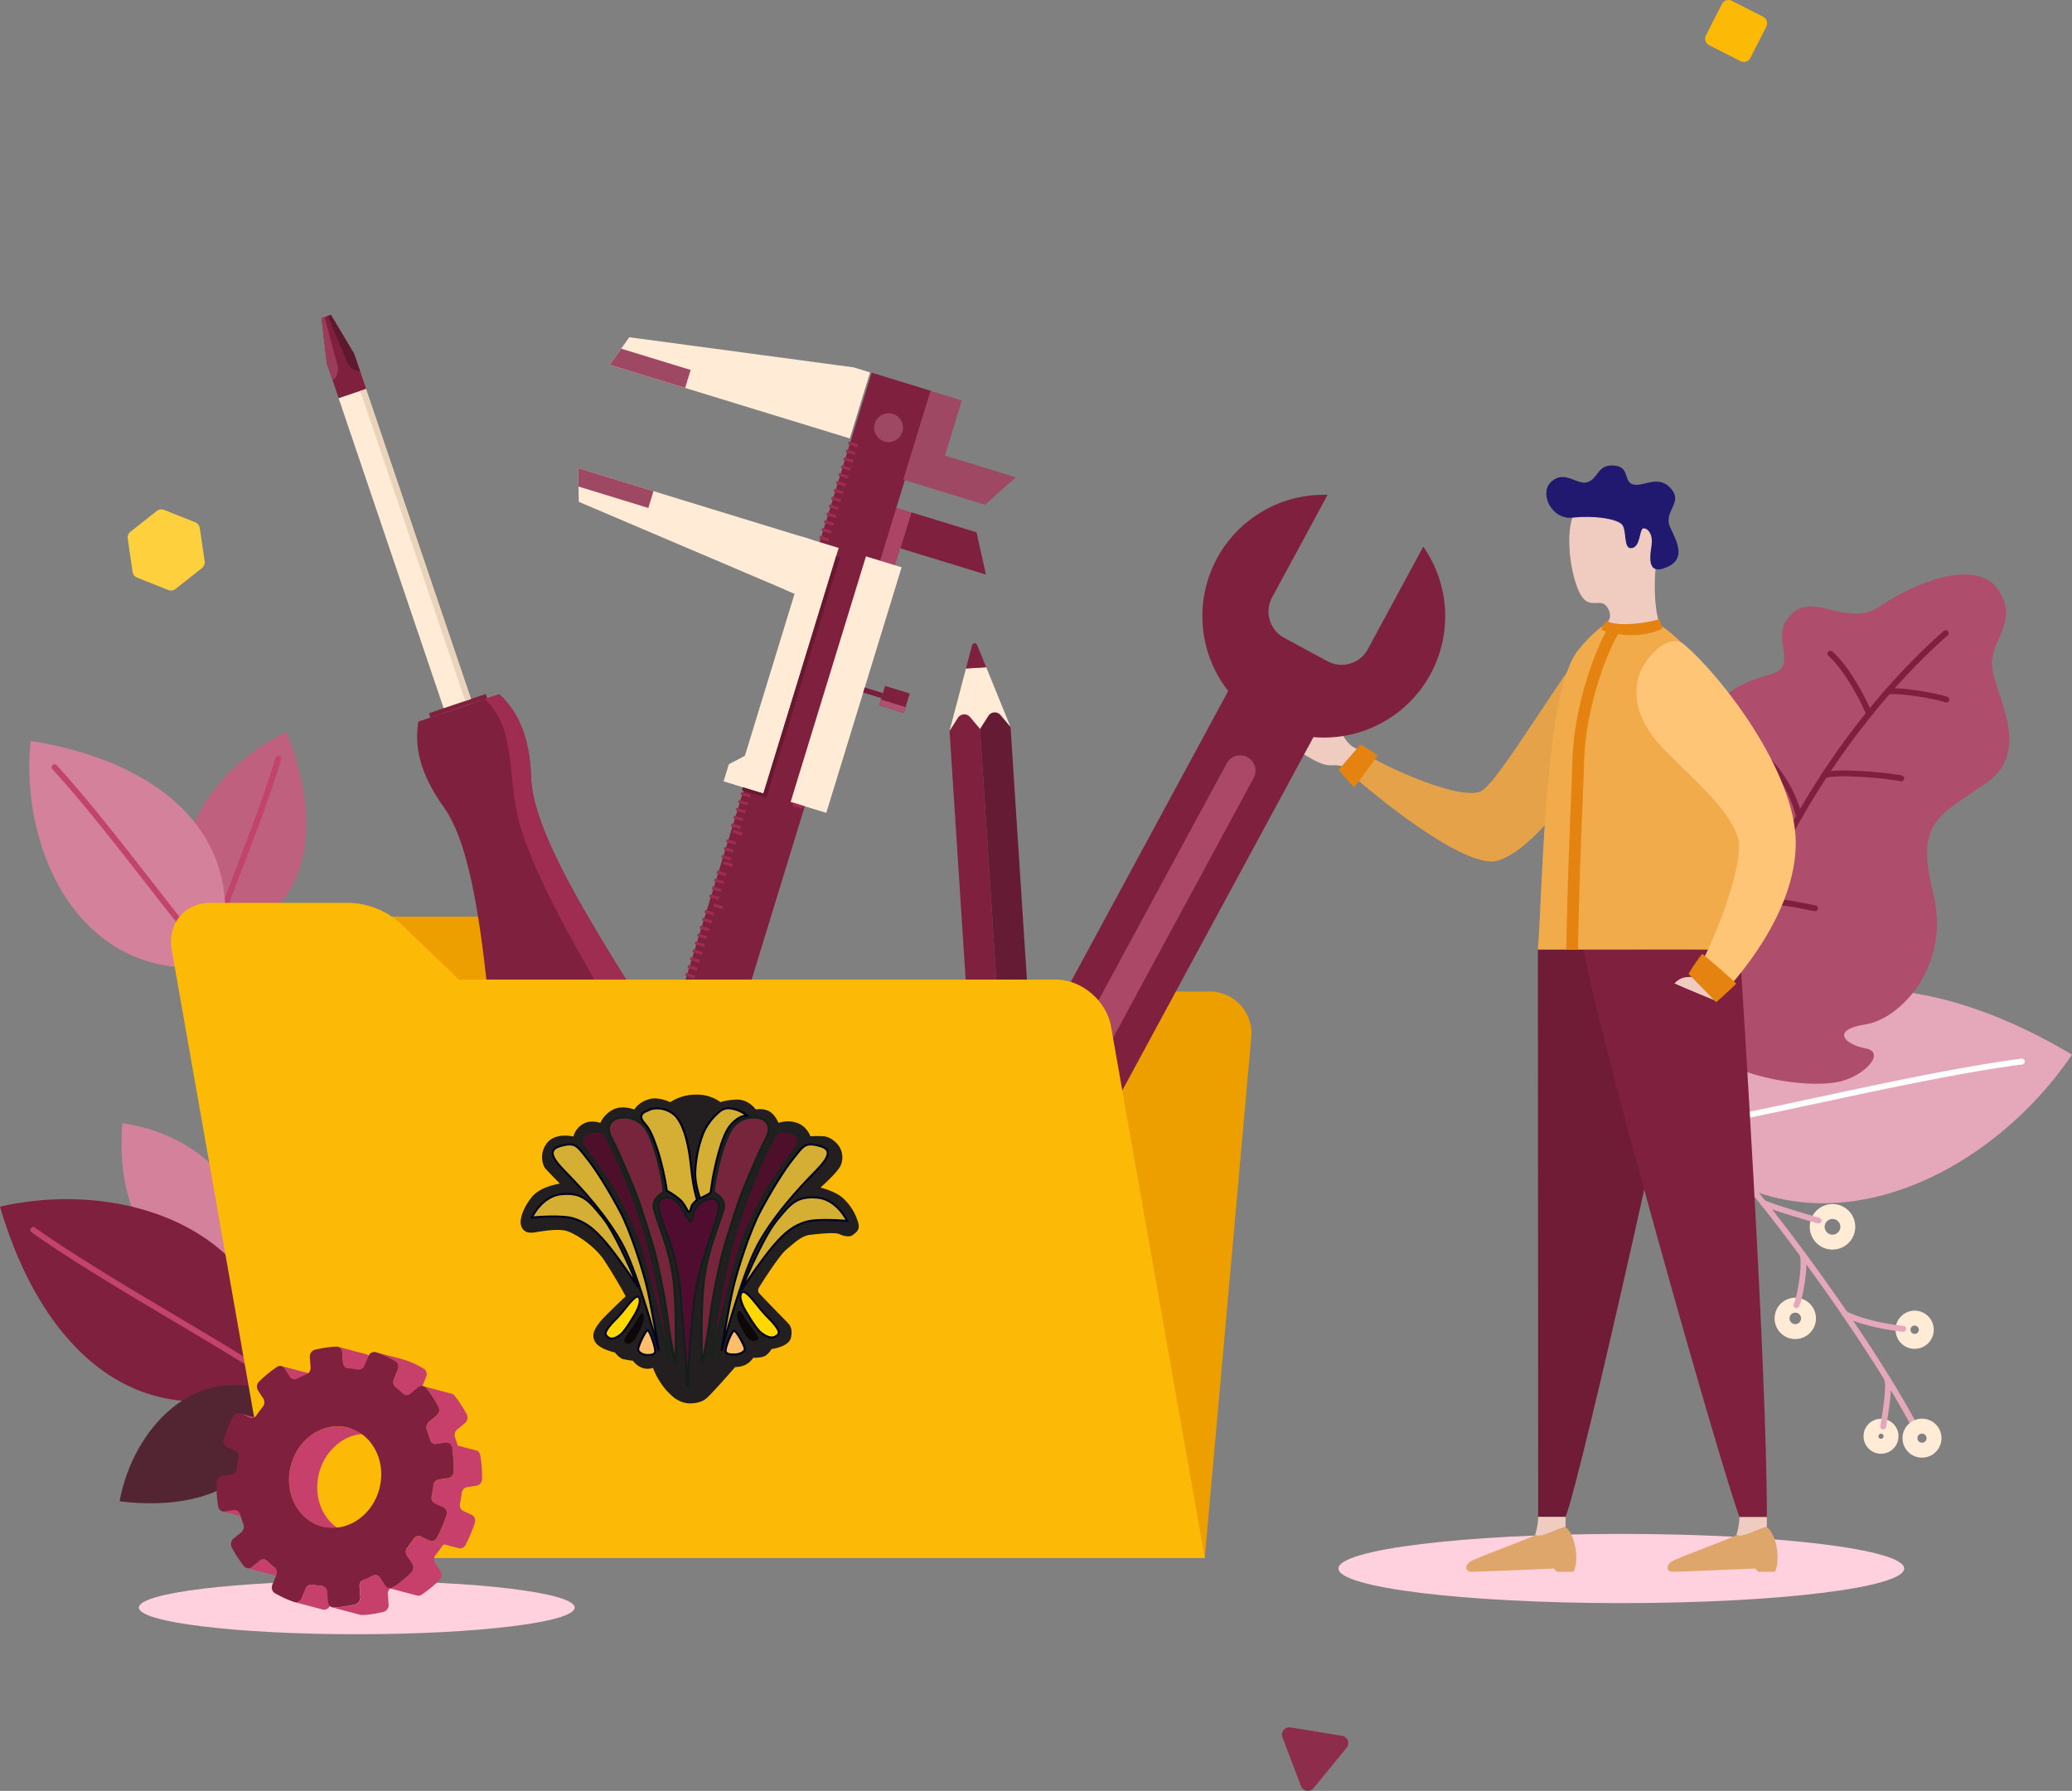 <svg xmlns="http://www.w3.org/2000/svg" width="694.514" height="600.293" viewBox="0 0 694.514 600.293"><rect x="0" y="0" width="694.514" height="600.293" fill="#808080" stroke="none"/><g id="Resources_Header_Image" data-name="Resources Header Image" transform="translate(-12366.486 -253.853)"><g id="man-using-technical-service" transform="translate(12297.057 146.594)"><g id="Secondary_shapes" data-name="Secondary shapes" transform="translate(69.43 107.259)"><path id="Path_9075" data-name="Path 9075" d="M244.112,836.011c30.9-7.743,39-36.432,24.927-71.211C242.544,777.361,222.162,808.972,244.112,836.011Z" transform="translate(-173.095 -519.428)" fill="#be607e"></path><path id="Path_9076" data-name="Path 9076" d="M258.09,850.312a.979.979,0,0,1-.944-1.254c1.69-5.889,5.344-15.457,9.21-25.592,4.672-12.24,9.967-26.122,13.061-36.761a.985.985,0,0,1,1.888.552c-3.127,10.725-8.437,24.629-13.12,36.91-3.855,10.075-7.493,19.625-9.161,25.431a.981.981,0,0,1-.933.713Z" transform="translate(-187.073 -532.748)" fill="#c2446c"></path><path id="Path_9079" data-name="Path 9079" d="M1565.86,1043.076c22.7-53.855,76.988-60.49,136.1-25.222C1671.753,1062.365,1608.725,1090.453,1565.86,1043.076Z" transform="translate(-1007.444 -664.335)" fill="#e5a8bb"></path><path id="Path_9080" data-name="Path 9080" d="M1564.234,1083.041a.985.985,0,0,1-.123-1.959c11.031-1.4,29.346-5.325,48.735-9.482,23.558-5.053,50.258-10.777,70.551-13.434a.982.982,0,0,1,.254,1.948c-20.211,2.649-46.87,8.366-70.39,13.408-19.435,4.168-37.791,8.105-48.885,9.512Z" transform="translate(-1005.822 -703.315)" fill="#fff"></path><path id="Path_9081" data-name="Path 9081" d="M158.516,848.166c12.12-39.488-14.292-67.711-62.319-75.406C92.368,810.588,113.788,854.4,158.516,848.166Z" transform="translate(-85.935 -524.418)" fill="#d4819b"></path><path id="Path_9082" data-name="Path 9082" d="M171.067,862.324a.985.985,0,0,1-.724-.313c-5.392-5.829-13.561-16.277-22.207-27.357-10.449-13.4-22.312-28.581-32.055-39.182a.985.985,0,1,1,1.448-1.332c9.8,10.654,21.677,25.872,32.156,39.294,8.624,11.046,16.766,21.479,22.1,27.241a.981.981,0,0,1-.72,1.649Z" transform="translate(-98.487 -537.595)" fill="#c2446c"></path><path id="Path_9083" data-name="Path 9083" d="M217.021,1166.764c-26.707,1.724-40.515-19.147-38.171-50.564C203.255,1119.461,227.648,1139.519,217.021,1166.764Z" transform="translate(-137.857 -739.698)" fill="#d4819b"></path><path id="Path_9084" data-name="Path 9084" d="M162.527,1245.815c-42.388,19.158-77.671-6.344-93.1-58.9C111.139,1177.253,163.128,1194.952,162.527,1245.815Z" transform="translate(-69.43 -782.44)" fill="#7f203e"></path><path id="Path_9085" data-name="Path 9085" d="M179.589,1262.472a.962.962,0,0,1-.571-.183c-7.187-5.146-20-12.758-33.563-20.819-16.49-9.8-35.178-20.9-48.47-30.331a.985.985,0,0,1,1.119-1.6c13.225,9.385,31.88,20.468,48.336,30.226,13.6,8.083,26.45,15.718,33.7,20.9a.981.981,0,0,1-.575,1.78Z" transform="translate(-86.496 -798.13)" fill="#c2446c"></path><path id="Path_9086" data-name="Path 9086" d="M1565.109,784.946c-11.691-6.717-34.954-32.839-20.263-58.438,6.646-11.59,9.072-14.24,14.33-15.371,3.426-.746,6.68.373,8.359-2.239,3.075-4.814-14.927-16.311-5.459-34.854s24.2-14.893,26.7-19.931-3.825-11.195,3.5-17.912,18.614,5.086,29.223-2.239c11.035-7.639,32.133-16.259,39.388-5.78s-1.56,15.953-1.926,24.674,14.468,29.04-1.836,40.324c-16.2,11.217-23.849,13-17.822,36.943s-10.71,42.127-22.644,43.985-6.971,6.792,0,8.06-.351,9.329-8.99,11.2S1579.786,793.369,1565.109,784.946Z" transform="translate(-991.315 -430.748)" fill="#ae4d6c"></path><path id="Path_9087" data-name="Path 9087" d="M1601.465,823.914h-.146a.981.981,0,0,1-.828-1.119c4.478-30,14.792-59.333,30.689-87.209,13.766-24.136,30.876-45.556,49.474-61.945a.99.99,0,1,1,1.3,1.493c-31.991,28.193-69.681,81.869-79.518,147.968a.985.985,0,0,1-.974.814Z" transform="translate(-1029.145 -462.133)" fill="#7f203e"></path><path id="Path_9088" data-name="Path 9088" d="M1651.577,713.965a.989.989,0,0,1-.929-.664c-.989-2.885-6.855-14.673-12.632-19.744a.988.988,0,0,1,1.295-1.493c6.146,5.392,12.135,17.483,13.2,20.584a.985.985,0,0,1-.612,1.25.95.95,0,0,1-.321.067Zm25.924-4.8a.992.992,0,0,1-.325-.056c-3.164-1.12-14.49-3.142-19.151-2.705a.985.985,0,1,1-.187-1.959c4.982-.463,16.61,1.623,19.987,2.81a.981.981,0,0,1-.325,1.911Zm-49.366,39.2a.981.981,0,0,1-.952-.746c-1.414-5.556-4.456-13.945-14.479-22.588a.984.984,0,1,1,1.284-1.493c11.65,10.046,14.248,20.24,15.1,23.591a.985.985,0,0,1-.709,1.2,1.12,1.12,0,0,1-.243.037Zm34.256-12.818a.956.956,0,0,1-.175,0c-6.486-1.179-21.271-2.407-25.278-1.052a.985.985,0,0,1-.631-1.866c4.456-1.493,19.748-.205,26.26.978a.985.985,0,0,1-.175,1.952Zm-28.92,43.563a.958.958,0,0,1-.176,0c-.9-.164-1.866-.373-2.881-.567-5.042-1.019-11.314-2.288-16.419-1a.985.985,0,1,1-.481-1.907c5.553-1.4,12.068-.082,17.3.978,1.008.2,1.959.4,2.844.556a.985.985,0,0,1-.175,1.952Zm-26.193,15.613a.981.981,0,0,1-.974-.87c-.705-5.971-6.094-16.341-12.012-23.073a.989.989,0,1,1,1.493-1.3c6.142,6.986,11.744,17.815,12.486,24.14a.982.982,0,0,1-.862,1.093Z" transform="translate(-1025.114 -473.683)" fill="#7f203e"></path><path id="Path_9089" data-name="Path 9089" d="M229.149,1354.634c.466,26.749-21.028,39.578-52.3,35.757C181.25,1366.165,202.431,1342.738,229.149,1354.634Z" transform="translate(-136.765 -887.155)" fill="#532533"></path><path id="Path_9090" data-name="Path 9090" d="M1677.826,1233.91a.985.985,0,0,1-.873-.526c-15.893-30.193-52.579-79.57-65.677-92.243a.983.983,0,1,1,1.366-1.414c13.2,12.755,50.1,62.4,66.073,92.739a.982.982,0,0,1-.414,1.329.959.959,0,0,1-.474.116Z" transform="translate(-1035.724 -754.272)" fill="#e5a8bb"></path><path id="Path_9091" data-name="Path 9091" d="M1717.378,1267.465a4.03,4.03,0,1,1-4.351,3.679,4.03,4.03,0,0,1,4.351-3.679Zm-2.467-36.208a3.9,3.9,0,1,1-4.217,3.568A3.9,3.9,0,0,1,1714.911,1231.257Zm-39.973-4.336a4.429,4.429,0,1,1-3.231,1.033A4.433,4.433,0,0,1,1674.938,1226.921Zm12.538-31.391a5.127,5.127,0,1,1-5.538,4.683A5.127,5.127,0,0,1,1687.476,1195.53Zm16.1,71.961a3.359,3.359,0,1,1-3.612,3.056A3.359,3.359,0,0,1,1703.578,1267.491Z" transform="translate(-1072.809 -789.414)" fill="none" stroke="#ffebd6" stroke-linecap="round" stroke-linejoin="round" stroke-width="5"></path><path id="Path_9092" data-name="Path 9092" d="M1691.514,1261.835h-.142a.982.982,0,0,1-.832-1.12c.071-.478.175-1.119.3-1.866.582-3.6,1.8-11.083,1.067-13.729a.985.985,0,1,1,1.9-.526c.78,2.825-.119,9-1.022,14.553-.123.746-.224,1.377-.291,1.843a.981.981,0,0,1-.974.843Zm6.65-32.745h-.082c-3.06-.254-13.285-1.746-19.9-5.127a.985.985,0,0,1,.9-1.754c6.441,3.295,16.759,4.72,19.17,4.922a.982.982,0,1,1-.082,1.963Zm-35.757-7.9a.985.985,0,0,1-.87-1.437c1.1-2.109,2.952-12.792,2.03-16.222a.985.985,0,1,1,1.9-.508c1.056,3.941-.933,15.225-2.19,17.636A.985.985,0,0,1,1662.407,1221.19Zm7.441-28.383a1.071,1.071,0,0,1-.261-.033c-2.265-.616-16.27-4.694-18.886-6.1a.985.985,0,1,1,.937-1.732c2.272,1.228,15.591,5.157,18.468,5.937a.985.985,0,0,1-.257,1.933Z" transform="translate(-1060.279 -782.697)" fill="#e5a8bb"></path><ellipse id="Ellipse_112" data-name="Ellipse 112" cx="94.81" cy="11.598" rx="94.81" ry="11.598" transform="translate(448.642 514.163)" fill="#ffd1df"></ellipse><ellipse id="Ellipse_113" data-name="Ellipse 113" cx="73.04" cy="8.934" rx="73.04" ry="8.934" transform="translate(46.552 529.918)" fill="#ffd1df"></ellipse><path id="Path_9093" data-name="Path 9093" d="M435.588,955.722l-17.416-18.065A20.3,20.3,0,0,0,402.5,930.63H356.1a17.412,17.412,0,0,0-17.143,15.438L320,1145.618H630.313L645.9,971.159a14.044,14.044,0,0,0-14.382-15.438Z" transform="translate(-226.496 -623.376)" fill="#ed9f00"></path><path id="Path_9094" data-name="Path 9094" d="M1450.84,960.15c0,25.256.09,138.478.09,190.191h9.176c5.153-12.822,39.515-165.8,43-190.191Z" transform="translate(-935.345 -641.881)" fill="#701c36"></path><path id="Path_9095" data-name="Path 9095" d="M1458.489,1473.178v-3.359h-9.176a22.715,22.715,0,0,1-1.052,6.1c2.385.918,5.874-1.448,10.229-2.746Z" transform="translate(-933.728 -961.359)" fill="#f0ccc0"></path><path id="Path_9096" data-name="Path 9096" d="M1419.751,1478.82c-4.355,1.3-7.836,3.665-10.229,2.747-1.265.918-19.875,7.613-21.771,8.907s-1.653,3.385.4,3.385c2.985,0,27.711-1.09,27.711-1.09.5.545.907,1.09.907,1.09h5.65C1424.1,1490.94,1423.647,1482.178,1419.751,1478.82Z" transform="translate(-894.991 -967.001)" fill="#dfa66b"></path><path id="Path_9097" data-name="Path 9097" d="M1639.315,1473.178v-3.359h-9.176a22.6,22.6,0,0,1-1.049,6.105C1631.475,1476.843,1634.964,1474.477,1639.315,1473.178Z" transform="translate(-1047.079 -961.359)" fill="#f0ccc0"></path><path id="Path_9098" data-name="Path 9098" d="M1600.577,1478.82c-4.351,1.3-7.836,3.665-10.225,2.747-1.265.918-19.875,7.613-21.771,8.907s-1.653,3.385.4,3.385c2.985,0,27.711-1.09,27.711-1.09.5.545.9,1.09.9,1.09h5.65C1604.928,1490.94,1604.473,1482.178,1600.577,1478.82Z" transform="translate(-1008.341 -967.001)" fill="#dfa66b"></path><path id="Path_9099" data-name="Path 9099" d="M1544.419,960.15c.522,9.583,9.057,138.478,9.057,190.191H1544.3c-5.157-12.822-48.668-165.8-52.154-190.191Z" transform="translate(-961.24 -641.881)" fill="#7f203e"></path><path id="Path_9100" data-name="Path 9100" d="M1362.023,672.61c-10.4,9.587-33.48,50.3-40.015,54.109-6.433,3.732-32.626-7.866-41.6-13.953a37.65,37.65,0,0,1-5.038,5.792c4.717,4.724,40.694,35.354,52.21,31.51s22.222-20.427,30.973-30.275S1362.023,672.61,1362.023,672.61Z" transform="translate(-825.355 -461.641)" fill="#e5a248"></path><path id="Path_9101" data-name="Path 9101" d="M1241.023,752.946c-5.112-1.952-5.09-7.288-9.478-10.307s-4.985-3.515-5.366-2.347,4.907,5.28,3.844,5.4c-1.821.2-10.952-9.781-12.688-8.9-1.194.6,4.851,6.583,7.956,9-3.388.172-10.359-10.486-11.486-8.863-.746,1.09,5.971,9.837,9.848,11.1-3.157.231-9.549-8.747-10.979-7.721-1.149.828,5.344,8.635,8.84,9.908-2.9-.351-6.441-4.426-7.09-3.441-.813,1.216,6.1,6.855,12.5,10.109,5.06,2.571,5.6.746,9.061,1.866A19.06,19.06,0,0,0,1241.023,752.946Z" transform="translate(-785.97 -501.835)" fill="#f0ccc0"></path><path id="Path_9102" data-name="Path 9102" d="M1271.69,784.495s6.945-7.922,7.322-8.5c1.981.881,5.627,3.635,5.814,3.6-1.071,1.653-7.557,10.6-7.885,10.661C1276.075,789.633,1271.69,784.495,1271.69,784.495Z" transform="translate(-823.048 -526.443)" fill="#e48310"></path><path id="Path_9103" data-name="Path 9103" d="M1518.525,772.018H1450.84c1.761-24.468,2.3-86.7,13.516-100.382,13.281-16.2,22.8-14.333,35.824-1.317C1517.73,687.866,1521.215,751.617,1518.525,772.018Z" transform="translate(-935.345 -453.749)" fill="#f2ab4b"></path><path id="Path_9104" data-name="Path 9104" d="M1480.173,778.7l-3.933-.082c.522-24.715,1.12-38.436,1.53-48.437.235-5.545.422-9.926.541-14.636.485-19.207,8.288-39.048,12.161-44.933l3.284,2.161c-3.191,4.851-11.038,24.073-11.512,42.869-.119,4.747-.306,9.143-.545,14.706C1481.278,740.34,1480.7,754.024,1480.173,778.7Z" transform="translate(-951.267 -460.387)" fill="#e48310"></path><path id="Path_9105" data-name="Path 9105" d="M1507.868,574.66c-.4,3.273-.552,15.707,2.217,19.267-2,1.515-12.538,3.65-20.423.493,1.694-2.09,4.37-3.5,2.209-7.2-2.351-4.038-6.344,1.388-9.49-5.224-3.683-7.713-4.8-22.927-1.146-27.166,4.082-4.747,12.232-10.546,23.248-4.079C1513.469,556.017,1508.685,568.018,1507.868,574.66Z" transform="translate(-952.993 -383.45)" fill="#f0ccc0"></path><path id="Path_9106" data-name="Path 9106" d="M1486.653,553.077c-2.5.037-1.224-6.519-3.06-8.079-2.172-1.866-9.43-2.914-16.468-2.138s-11.426-8.4-6.93-12.217,8.583,1.44,11.941.321c3.907-1.306,3.217-6.075,9.027-5.575,5.362.459,2.929,5.452,6.344,6.344,3.511.914,8.676-3.732,12.971,1.761,3.183,4.1-1.6,6.474-1.093,11.02.317,2.84,7.389,11.221-.235,14.774s-5.866-4.243-5.463-7.463-1.056-5.34-2.668-5.4-.795,6.609-4.366,6.657Z" transform="translate(-940.066 -369.334)" fill="#20196f"></path><path id="Path_9107" data-name="Path 9107" d="M1527.025,663.25c-1.866.937-13.535,2.985-17.539.642a11.533,11.533,0,0,0-1.866,2.851c2.8,1.676,13.281,3.452,20.61-.317C1527.752,665.157,1527.025,663.25,1527.025,663.25Z" transform="translate(-970.937 -455.773)" fill="#e48310"></path><path id="Path_9108" data-name="Path 9108" d="M1555.3,684.3c12.292,10.318,37.421,42.679,37.421,66.483s-20.151,46.351-26.741,52.96l-8.027-8.027c4.892-4.892,17.875-37.223,15.468-46.314s-13.863-18.946-24.028-29.107-11.143-18.722-9.359-25.14S1550.17,680,1555.3,684.3Z" transform="translate(-990.802 -468.25)" fill="#ffc577"></path><path id="Path_9109" data-name="Path 9109" d="M1579.375,984.8c-2.317,0-3.832.086-5.885,2.138,2.052,1.071,13.912,5.889,13.912,5.889Z" transform="translate(-1012.227 -657.332)" fill="#f0ccc0"></path><path id="Path_9110" data-name="Path 9110" d="M1595.366,980.325s-8.616-9-9.266-9.508a54.908,54.908,0,0,1,4.616-6.717c1.84,1.433,11.311,9.6,11.352,10C1601.254,975.064,1595.366,980.325,1595.366,980.325Z" transform="translate(-1020.131 -644.356)" fill="#e48310"></path><path id="Path_9111" data-name="Path 9111" d="M361.388,390.08l-1.571.534-1.567.53L360,406.216l4,11.8,4.582-1.549,4.579-1.552-4-11.807-7.769-13.031Z" transform="translate(-250.472 -284.541)" fill="#7f203e"></path><path id="Path_9112" data-name="Path 9112" d="M0,0H2.023V10.9H0Z" transform="translate(117.263 120.715) rotate(-18.71)" fill="#7f203e"></path><path id="Path_9113" data-name="Path 9113" d="M0,0H9.669V111.233H0Z" transform="translate(113.517 133.494) rotate(-18.71)" fill="#ffebd6"></path><path id="Path_9114" data-name="Path 9114" d="M516.733,830.608c-19.6-31.159-33.887-55.975-34.439-71.842-.373-10.732-2.877-20.763-10.676-27.946l-13.55,4.59L444.518,740c-1.825,10.449,2.284,19.931,8.508,28.682,9.206,12.938,12.941,41.324,16.311,77.992,2.612,28.51,17.7,61.457,44.2,52.482S531.977,854.838,516.733,830.608Z" transform="translate(-304.275 -498.129)" fill="#7f203e"></path><path id="Path_9115" data-name="Path 9115" d="M0,0H20.121V1.526H0Z" transform="translate(143.762 239.079) rotate(-18.71)" fill="#7f203e"></path><path id="Path_9116" data-name="Path 9116" d="M554.768,830.608c-19.6-31.159-33.887-55.975-34.439-71.842-.373-10.732-2.877-20.763-10.676-27.946l-4.892,1.657c11.684,10.893,6.594,27,12.762,45.213,9.292,27.435,32.738,61.266,37.69,74.5,6.594,17.584,7.463,35.037-6.818,41.843-3.683,1.754-11.363,2.2-14.356,1.343-5.631-1.6-8.012-2.373-7.863-1.806,6.743,6.277,15.218,9.012,25.375,5.571C578.065,890.169,570.012,854.838,554.768,830.608Z" transform="translate(-342.31 -498.129)" fill="#9f2d51"></path><path id="Path_9117" data-name="Path 9117" d="M359.254,392s4.1,15.4,4.4,16.464,0,3.892-1.717,4.683L360,407.412l-1.75-15.072Z" transform="translate(-250.472 -285.745)" fill="#9d3c5a"></path><path id="Path_9118" data-name="Path 9118" d="M364,390.43s6.1,14.718,6.508,15.751,2.373,3.086,4.209,2.676c-.746-2.149-1.944-5.736-1.944-5.736L365,390.09Z" transform="translate(-254.077 -284.547)" fill="#5e192f"></path><path id="Path_9119" data-name="Path 9119" d="M0,0H2.023V109.707H0Z" transform="translate(120.76 131.042) rotate(-18.71)" fill="#e9d3bb"></path><path id="Path_9120" data-name="Path 9120" d="M903.652,574.162l-21.86-6.7-3.7,12.064,28.708,8.8Z" transform="translate(-576.326 -395.729)" fill="#7f203e"></path><path id="Path_9121" data-name="Path 9121" d="M857.86,562.91l-9.12,29.749,5.53,1.694,4-13.031,1.426-4.65,3.7-12.064Z" transform="translate(-557.928 -392.877)" fill="#ac4565"></path><path id="Path_9122" data-name="Path 9122" d="M704.371,421.968l-5.508-1.687-75.193-10.1-6.56,9.243L697.583,444.1Z" transform="translate(-412.735 -297.14)" fill="#ffebd6"></path><path id="Path_9123" data-name="Path 9123" d="M0,0H302.182V21.188H0Z" transform="translate(203.569 413.817) rotate(-72.95)" fill="#7f203e"></path><path id="Path_9124" data-name="Path 9124" d="M729.474,456.289l5.657-18.449-10.5-3.22L715.5,464.372l27.394,8.4,10.314-9.2Zm-85.242-28.7L620.95,420.45l-3.84,5.411,25.274,7.751Zm61.736,17.923a4.825,4.825,0,1,1,3.2,6.027A4.825,4.825,0,0,1,705.968,445.512Z" transform="translate(-412.735 -303.578)" fill="#9e4863"></path><path id="Path_9125" data-name="Path 9125" d="M588.68,527.67l87.354,26.79L650.79,636.784l-13.333-4.09,1.754-5.721,5.385-2.858L661.25,569.8,588.93,539Z" transform="translate(-394.914 -370.787)" fill="#ffebd6"></path><path id="Path_9126" data-name="Path 9126" d="M0,0H86.1V12.5H0Z" transform="translate(265.013 268.806) rotate(-72.95)" fill="#ffebd6"></path><path id="Path_9127" data-name="Path 9127" d="M588.814,533.872l23.412,7.18,1.728-5.631L588.68,527.67Z" transform="translate(-394.914 -370.787)" fill="#9e4863"></path><path id="Path_9128" data-name="Path 9128" d="M0,0H6.807V8.639H0Z" transform="translate(294.683 236.43) rotate(-72.95)" fill="#7f203e"></path><path id="Path_9129" data-name="Path 9129" d="M0,0H1.787V6.366H0Z" transform="translate(289.321 232.152) rotate(-72.95)" fill="#771e3a"></path><path id="Path_9130" data-name="Path 9130" d="M0,0H2.026V8.639H0Z" transform="translate(294.683 236.429) rotate(-72.95)" fill="#af526f"></path><path id="Path_9131" data-name="Path 9131" d="M780.019,589.16l3.317,1.019-5.571,18.169-3.206-1.381Z" transform="translate(-511.43 -409.331)" fill="#ffebd6"></path><path id="Path_9132" data-name="Path 9132" d="M0,0H3.273V1H0Z" transform="translate(284.531 147.976) rotate(17.05)" fill="#9f2d51"></path><path id="Path_9133" data-name="Path 9133" d="M0,0H3.273V1H0Z" transform="translate(283.722 150.613) rotate(17.05)" fill="#9f2d51"></path><path id="Path_9134" data-name="Path 9134" d="M0,0H3.273V1H0Z" transform="translate(282.925 153.241) rotate(17.05)" fill="#9f2d51"></path><path id="Path_9135" data-name="Path 9135" d="M0,0H3.273V1H0Z" transform="translate(282.113 155.878) rotate(17.05)" fill="#9f2d51"></path><path id="Path_9136" data-name="Path 9136" d="M0,0H3.273V1H0Z" transform="translate(281.308 158.51) rotate(17.05)" fill="#9f2d51"></path><path id="Path_9137" data-name="Path 9137" d="M0,0H3.273V1H0Z" transform="translate(280.489 161.153) rotate(17.05)" fill="#9f2d51"></path><path id="Path_9138" data-name="Path 9138" d="M0,0H3.273V1H0Z" transform="translate(279.681 163.79) rotate(17.05)" fill="#9f2d51"></path><path id="Path_9139" data-name="Path 9139" d="M0,0H3.273V1H0Z" transform="translate(278.865 166.434) rotate(17.05)" fill="#9f2d51"></path><path id="Path_9140" data-name="Path 9140" d="M0,0H3.273V1H0Z" transform="translate(278.068 169.059) rotate(17.05)" fill="#9f2d51"></path><path id="Path_9141" data-name="Path 9141" d="M0,0H3.273V1H0Z" transform="translate(277.249 171.702) rotate(17.05)" fill="#9f2d51"></path><path id="Path_9142" data-name="Path 9142" d="M0,0H3.273V1H0Z" transform="translate(276.445 174.331) rotate(17.05)" fill="#9f2d51"></path><path id="Path_9143" data-name="Path 9143" d="M0,0H3.273V1H0Z" transform="translate(275.64 176.971) rotate(17.05)" fill="#9f2d51"></path><path id="Path_9144" data-name="Path 9144" d="M0,0H3.273V1H0Z" transform="translate(274.836 179.6) rotate(17.05)" fill="#9f2d51"></path><path id="Path_9145" data-name="Path 9145" d="M0,0H3.273V1H0Z" transform="translate(248.506 265.455) rotate(17.05)" fill="#9f2d51"></path><path id="Path_9146" data-name="Path 9146" d="M0,0H3.273V1H0Z" transform="translate(247.683 268.094) rotate(17.05)" fill="#9f2d51"></path><path id="Path_9147" data-name="Path 9147" d="M0,0H3.273V1H0Z" transform="translate(246.879 270.731) rotate(17.05)" fill="#9f2d51"></path><path id="Path_9148" data-name="Path 9148" d="M0,0H3.273V1H0Z" transform="translate(246.066 273.367) rotate(17.05)" fill="#9f2d51"></path><path id="Path_9149" data-name="Path 9149" d="M0,0H3.273V1H0Z" transform="translate(245.27 275.995) rotate(17.05)" fill="#9f2d51"></path><path id="Path_9150" data-name="Path 9150" d="M0,0H3.273V1H0Z" transform="translate(245.784 278.12) rotate(16.8)" fill="#9f2d51"></path><path id="Path_9151" data-name="Path 9151" d="M0,0H3.273V1H0Z" transform="translate(243.649 281.272) rotate(17.05)" fill="#9f2d51"></path><path id="Path_9152" data-name="Path 9152" d="M0,0H3.273V1H0Z" transform="translate(242.845 283.909) rotate(17.05)" fill="#9f2d51"></path><path id="Path_9153" data-name="Path 9153" d="M0,0H3.273V1H0Z" transform="translate(242.048 286.537) rotate(17.05)" fill="#9f2d51"></path><path id="Path_9154" data-name="Path 9154" d="M0,0H3.273V1H0Z" transform="translate(242.582 288.683) rotate(16.8)" fill="#9f2d51"></path><path id="Path_9155" data-name="Path 9155" d="M0,0H3.273V1H0Z" transform="translate(240.428 291.81) rotate(17.05)" fill="#9f2d51"></path><path id="Path_9156" data-name="Path 9156" d="M0,0H3.273V1H0Z" transform="translate(239.609 294.449) rotate(17.05)" fill="#9f2d51"></path><path id="Path_9157" data-name="Path 9157" d="M0,0H3.273V1H0Z" transform="translate(229.106 328.709) rotate(17.05)" fill="#bbc0e6"></path><path id="Path_9158" data-name="Path 9158" d="M0,0H3.273V1H0Z" transform="translate(229.91 326.077) rotate(17.05)" fill="#9f2d51"></path><path id="Path_9159" data-name="Path 9159" d="M0,0H3.273V1H0Z" transform="translate(230.731 323.432) rotate(17.05)" fill="#9f2d51"></path><path id="Path_9160" data-name="Path 9160" d="M0,0H3.273V1H0Z" transform="translate(231.531 320.804) rotate(17.05)" fill="#9f2d51"></path><path id="Path_9161" data-name="Path 9161" d="M0,0H3.273V1H0Z" transform="translate(232.342 318.168) rotate(17.05)" fill="#9f2d51"></path><path id="Path_9162" data-name="Path 9162" d="M0,0H3.273V1H0Z" transform="translate(233.139 315.535) rotate(17.05)" fill="#9f2d51"></path><path id="Path_9163" data-name="Path 9163" d="M0,0H3.273V1H0Z" transform="translate(233.955 312.895) rotate(17.05)" fill="#9f2d51"></path><path id="Path_9164" data-name="Path 9164" d="M0,0H3.273V1H0Z" transform="translate(234.748 310.266) rotate(17.05)" fill="#9f2d51"></path><path id="Path_9165" data-name="Path 9165" d="M0,0H3.273V1H0Z" transform="translate(235.571 307.626) rotate(17.05)" fill="#9f2d51"></path><path id="Path_9166" data-name="Path 9166" d="M0,0H3.273V1H0Z" transform="translate(236.384 304.987) rotate(17.05)" fill="#9f2d51"></path><path id="Path_9167" data-name="Path 9167" d="M0,0H3.282V1H0Z" transform="translate(239.327 302.864) rotate(16.809)" fill="#9f2d51"></path><path id="Path_9168" data-name="Path 9168" d="M0,0H3.273V1H0Z" transform="translate(237.985 299.726) rotate(17.05)" fill="#9f2d51"></path><path id="Path_9169" data-name="Path 9169" d="M0,0H3.273V1H0Z" transform="translate(228.298 331.346) rotate(17.05)" fill="#bbc0e6"></path><path id="Path_9170" data-name="Path 9170" d="M0,0H3.273V1H0Z" transform="translate(227.474 333.989) rotate(17.05)" fill="#bbc0e6"></path><path id="Path_9171" data-name="Path 9171" d="M0,0H3.273V1H0Z" transform="translate(226.682 336.617) rotate(17.05)" fill="#bbc0e6"></path><path id="Path_9172" data-name="Path 9172" d="M0,0H3.273V1H0Z" transform="translate(225.874 339.254) rotate(17.05)" fill="#bbc0e6"></path><path id="Path_9173" data-name="Path 9173" d="M0,0H3.273V1H0Z" transform="translate(225.065 341.89) rotate(17.05)" fill="#bbc0e6"></path><path id="Path_9174" data-name="Path 9174" d="M0,0H3.273V1H0Z" transform="translate(224.253 344.527) rotate(17.05)" fill="#bbc0e6"></path><path id="Path_9175" data-name="Path 9175" d="M0,0H3.273V1H0Z" transform="translate(223.464 347.155) rotate(17.05)" fill="#bbc0e6"></path><path id="Path_9176" data-name="Path 9176" d="M0,0H3.273V1H0Z" transform="translate(222.636 349.798) rotate(17.05)" fill="#bbc0e6"></path><path id="Path_9177" data-name="Path 9177" d="M0,0H3.273V1H0Z" transform="translate(221.832 352.431) rotate(17.05)" fill="#bbc0e6"></path><path id="Path_9178" data-name="Path 9178" d="M0,0H3.273V1H0Z" transform="translate(221.017 355.067) rotate(17.05)" fill="#bbc0e6"></path><path id="Path_9179" data-name="Path 9179" d="M0,0H3.273V1H0Z" transform="translate(220.231 357.697) rotate(17.05)" fill="#bbc0e6"></path><path id="Path_9180" data-name="Path 9180" d="M0,0H3.273V1H0Z" transform="translate(238.805 297.082) rotate(17.05)" fill="#9f2d51"></path><path id="Path_9181" data-name="Path 9181" d="M767.43,607.01l1.28.392L744.025,687.89l-8.165-2.5.3-.981,6.885,2.112Z" transform="translate(-487.171 -420.52)" fill="#681831"></path><path id="Path_9182" data-name="Path 9182" d="M0,0H3.4V1H0Z" transform="translate(265.981 269.127) rotate(17.05)" fill="#9f2d51"></path><path id="Path_9183" data-name="Path 9183" d="M916.94,788.013l83.9-155.073a40.675,40.675,0,0,0,36.805-63.852l-18.6,34.413a9.978,9.978,0,0,1-13.486,4.019l-14.587-7.892a9.978,9.978,0,0,1-4.019-13.475l18.617-34.417a40.675,40.675,0,0,0-33.305,65.748l-83.91,155.061a34.947,34.947,0,1,0,28.588,15.468ZM888.531,829.37,869.28,818.955l-.623-21.886,18.658-11.464,19.252,10.415.608,21.882Z" transform="translate(-560.582 -385.859)" fill="#7f203e"></path><path id="Path_9184" data-name="Path 9184" d="M1062.992,786.376a5.135,5.135,0,0,0-6.967,2.075L988.038,914.115a5.142,5.142,0,1,0,9.046,4.892l67.983-125.664a5.135,5.135,0,0,0-2.075-6.967Z" transform="translate(-644.856 -532.564)" fill="#ac4867"></path><path id="Path_9185" data-name="Path 9185" d="M922.35,727.941l20.442-1.325-8.161-20.046-6.78.437Z" transform="translate(-604.07 -482.928)" fill="#ffebd6"></path><path id="Path_9186" data-name="Path 9186" d="M937.09,693.535l6.78-.437-3.038-7.463a.9.9,0,0,0-1.694.108Z" transform="translate(-613.309 -469.456)" fill="#7f203e"></path><path id="Path_9187" data-name="Path 9187" d="M932.571,753.828l10.822,167.063-10.221.664L922.35,754.493l2.788-4.381a2.545,2.545,0,0,1,4.1-.269Z" transform="translate(-604.07 -509.479)" fill="#7f203e"></path><path id="Path_9188" data-name="Path 9188" d="M959.955,752.056l10.822,167.059-10.225.664L949.73,752.716l2.787-4.381a2.545,2.545,0,0,1,4.1-.265Z" transform="translate(-621.232 -508.367)" fill="#651b33"></path><path id="Path_9189" data-name="Path 9189" d="M319.54,943.981,300.2,925.446a26.417,26.417,0,0,0-17.539-7.176H236.238c-8.706,0-14.52,7.057-12.982,15.763L259.2,1137.87H569.516L538.107,959.744c-1.534-8.706-9.837-15.763-18.543-15.763Z" transform="translate(-165.699 -615.629)" fill="#fcba06"></path><path id="Path_9192" data-name="Path 9192" d="M275.029,1339.353a2.013,2.013,0,0,1,.287.1l2.821,1.31a2.105,2.105,0,0,0,.295.1l9.46,2.5a2.48,2.48,0,0,1-.291-.1l-2.821-1.306a1.65,1.65,0,0,0-.287-.1Zm-5.112,32.839a1.915,1.915,0,0,1-.746-.041l4.262,1.12.474.127,3.784,1,.944.25a1.76,1.76,0,0,0,.728.041l3.116-.466a1.837,1.837,0,0,1,.746.041l-9.463-2.5a1.841,1.841,0,0,0-.746-.041Zm31.406-42.694-1.78-2.724a1.866,1.866,0,0,0-1.093-.8l-9.463-2.5a1.9,1.9,0,0,1,1.1.8l1.776,2.724a1.892,1.892,0,0,0,1.09.8l9.463,2.5a1.866,1.866,0,0,1-1.09-.795Zm-23.95,61.651,9.463,2.5a1.945,1.945,0,0,0,1.743-.411l2.564-2.1a1.925,1.925,0,0,1,1.717-.4l-9.463-2.5a1.918,1.918,0,0,0-1.713.4l-2.567,2.1a1.955,1.955,0,0,1-1.743.411Zm41.7-66.379-.25-3.4a2.284,2.284,0,0,0-.373-1.075,1.884,1.884,0,0,0-1.09-.806L307.916,1317a1.911,1.911,0,0,1,1.09.806,2.284,2.284,0,0,1,.355,1.075l.246,3.4a2.239,2.239,0,0,0,.373,1.071,1.866,1.866,0,0,0,1.1.814l9.46,2.5a1.9,1.9,0,0,1-1.1-.814,2.239,2.239,0,0,1-.366-1.075Zm-25.711,77.813,9.463,2.5a2.108,2.108,0,0,0,2.407-1.336l1.347-3.176a2.1,2.1,0,0,1,2.295-1.354,29.777,29.777,0,0,0,3.135.451,2.285,2.285,0,0,1,.325.056l-9.46-2.489a1.882,1.882,0,0,0-.328-.056,31.069,31.069,0,0,1-3.135-.451,2.1,2.1,0,0,0-2.295,1.351l-1.343,3.179A2.112,2.112,0,0,1,293.362,1402.582Zm9.232-25.349,9.463,2.5a14.333,14.333,0,0,1-8.351-6.146c-4.851-7.426-3.09-18.1,3.933-23.849a14.758,14.758,0,0,1,13.169-3.1l-9.464-2.5a14.74,14.74,0,0,0-13.165,3.1c-7.023,5.75-8.784,16.419-3.933,23.849A14.33,14.33,0,0,0,302.594,1377.233Zm33.533-46.9,1.332-3.176a2.384,2.384,0,0,0-.157-2.213,1.926,1.926,0,0,0-.638-.612,34.471,34.471,0,0,0-6.527-3l-.131-.037-9.46-2.5.127.037a34.139,34.139,0,0,1,6.527,2.985,1.916,1.916,0,0,1,.638.608,2.385,2.385,0,0,1,.16,2.217l-1.332,3.172a2.362,2.362,0,0,0,.157,2.213,1.979,1.979,0,0,0,.444.489,29.994,29.994,0,0,1,2.422,2.127,1.866,1.866,0,0,0,.821.466l9.464,2.5a1.935,1.935,0,0,1-.825-.47,29.484,29.484,0,0,0-2.422-2.127,2.015,2.015,0,0,1-.44-.485A2.366,2.366,0,0,1,336.127,1330.329Zm-29.573,74.085a1.644,1.644,0,0,1-.545-.056l9.46,2.5a1.909,1.909,0,0,0,.549.056,35.54,35.54,0,0,0,7.2-1.063,2.351,2.351,0,0,0,1.675-2.478l-.257-3.407a2.463,2.463,0,0,1,.776-1.963l9,2.377a1.9,1.9,0,0,0,1.564-.295q1.564-1.052,3.06-2.28c1.008-.828,1.967-1.683,2.881-2.582a2.414,2.414,0,0,0,.373-2.985l-1.773-2.713a2.414,2.414,0,0,1,.194-2.817c.746-.9,1.418-1.828,2.067-2.788a2.188,2.188,0,0,1,.746-.683l4.851,1.28a2.037,2.037,0,0,0,2.3-1.119,47.572,47.572,0,0,0,3.1-7.363,2.332,2.332,0,0,0-.235-2,1.94,1.94,0,0,0-.8-.7l-2.821-1.306a1.84,1.84,0,0,1-.795-.694,2.34,2.34,0,0,1-.31-1.761q.373-1.735.578-3.493a2.287,2.287,0,0,1,1.843-2.041l3.116-.467a2.313,2.313,0,0,0,1.866-2.291,46.7,46.7,0,0,0-.582-7.885,2.238,2.238,0,0,0-.325-.858,1.865,1.865,0,0,0-1.09-.8l-6.157-1.623c-.269-.892-.541-1.78-.881-2.646a2.455,2.455,0,0,1,.716-2.754l2.564-2.1a2.429,2.429,0,0,0,.623-2.952,36.82,36.82,0,0,0-1.918-3.258,37.342,37.342,0,0,0-2.19-3.034,1.8,1.8,0,0,0-.967-.642l-9.46-2.5a1.791,1.791,0,0,1,.963.642,36.481,36.481,0,0,1,2.19,3.034c.7,1.067,1.34,2.146,1.918,3.258a2.414,2.414,0,0,1-.623,2.948l-2.56,2.1a2.456,2.456,0,0,0-.72,2.754c.414,1.056.746,2.134,1.075,3.228a2.2,2.2,0,0,0,.276.616,1.866,1.866,0,0,0,1.086.8l6.053,1.6a46.568,46.568,0,0,1,.545,7.572,2.317,2.317,0,0,1-1.866,2.291l-3.112.466a2.288,2.288,0,0,0-1.866,2.041q-.205,1.758-.578,3.489a2.358,2.358,0,0,0,.31,1.765,1.866,1.866,0,0,0,.8.694l2.821,1.306a1.866,1.866,0,0,1,.8.7,2.336,2.336,0,0,1,.235,2,47.939,47.939,0,0,1-3.1,7.363,2.209,2.209,0,0,1-.869.9l-4.874-1.287a2.026,2.026,0,0,0-2.168.922c-.649.959-1.332,1.892-2.067,2.788a2.414,2.414,0,0,0-.194,2.817l1.769,2.713a2.411,2.411,0,0,1-.373,2.985c-.911.9-1.866,1.754-2.881,2.579-.164.134-.34.246-.5.373l-8.06-2.146a1.915,1.915,0,0,0-1.358.16,31.164,31.164,0,0,1-2.985,1.362,2.4,2.4,0,0,0-1.452,2.4l.257,3.407a2.355,2.355,0,0,1-1.672,2.478,35.6,35.6,0,0,1-7.213,1.06Zm18.972-6.508a2.294,2.294,0,0,1,.556-.339c.392-.153.769-.373,1.157-.526-.246.175-.481.373-.746.545A1.866,1.866,0,0,1,325.525,1397.906Z" transform="translate(-194.634 -865.566)" fill="#c7406b"></path><path id="Path_9193" data-name="Path 9193" d="M286.738,1324.181l1.776,2.724a1.866,1.866,0,0,0,2.452.638c.993-.5,1.985-.959,2.985-1.362a2.377,2.377,0,0,0,1.437-2.392l-.246-3.415a2.373,2.373,0,0,1,1.664-2.467,37.93,37.93,0,0,1,7.206-1.071,1.832,1.832,0,0,1,1.638.858,2.283,2.283,0,0,1,.354,1.075l.246,3.4a2.24,2.24,0,0,0,.373,1.071,1.866,1.866,0,0,0,1.407.866,30.117,30.117,0,0,1,3.138.433,2.086,2.086,0,0,0,2.3-1.34l1.347-3.179a2.056,2.056,0,0,1,2.511-1.291,34.147,34.147,0,0,1,6.527,2.985,1.914,1.914,0,0,1,.638.608,2.385,2.385,0,0,1,.16,2.217l-1.332,3.172a2.362,2.362,0,0,0,.157,2.213,1.979,1.979,0,0,0,.444.489,30.039,30.039,0,0,1,2.422,2.127,1.866,1.866,0,0,0,2.552.06l2.567-2.1a1.866,1.866,0,0,1,2.7.231,36.474,36.474,0,0,1,2.19,3.034c.7,1.067,1.34,2.146,1.918,3.258a2.414,2.414,0,0,1-.623,2.948l-2.56,2.1a2.455,2.455,0,0,0-.72,2.754c.414,1.056.746,2.134,1.075,3.228a2.2,2.2,0,0,0,.276.616,1.817,1.817,0,0,0,1.832.832l3.112-.448a1.866,1.866,0,0,1,1.836.84,2.16,2.16,0,0,1,.321.858,46.7,46.7,0,0,1,.582,7.885,2.317,2.317,0,0,1-1.866,2.291l-3.112.467a2.287,2.287,0,0,0-1.866,2.041q-.205,1.758-.578,3.489a2.358,2.358,0,0,0,.31,1.765,1.866,1.866,0,0,0,.8.694l2.821,1.306a1.866,1.866,0,0,1,.8.7,2.336,2.336,0,0,1,.235,2,47.936,47.936,0,0,1-3.1,7.363,2.015,2.015,0,0,1-2.612,1.026l-2.832-1.3a1.985,1.985,0,0,0-2.47.814c-.649.959-1.332,1.892-2.067,2.787a2.414,2.414,0,0,0-.194,2.817l1.769,2.713a2.411,2.411,0,0,1-.373,2.985c-.911.9-1.866,1.754-2.881,2.579s-2.015,1.582-3.06,2.28a1.866,1.866,0,0,1-2.661-.515l-1.773-2.713a1.866,1.866,0,0,0-2.455-.649,31.139,31.139,0,0,1-2.985,1.362,2.4,2.4,0,0,0-1.452,2.4l.258,3.407a2.355,2.355,0,0,1-1.672,2.478,35.607,35.607,0,0,1-7.2,1.06,1.821,1.821,0,0,1-1.6-.81,2.209,2.209,0,0,1-.351-1.067l-.257-3.407a2.207,2.207,0,0,0-.347-1.06,1.866,1.866,0,0,0-1.422-.858,31.071,31.071,0,0,1-3.135-.452,2.1,2.1,0,0,0-2.295,1.351l-1.343,3.179a2.09,2.09,0,0,1-2.526,1.3,36.882,36.882,0,0,1-6.534-3.011,1.907,1.907,0,0,1-.619-.6,2.415,2.415,0,0,1-.168-2.217l1.336-3.191a2.358,2.358,0,0,0-.164-2.2,1.929,1.929,0,0,0-.44-.481q-1.262-1.006-2.422-2.131a1.866,1.866,0,0,0-2.552-.078l-2.567,2.1a1.866,1.866,0,0,1-2.709-.22c-.746-.966-1.493-1.97-2.19-3.034s-1.321-2.146-1.918-3.261a2.455,2.455,0,0,1,.634-2.959l2.564-2.1a2.459,2.459,0,0,0,.716-2.735c-.407-1.067-.765-2.138-1.078-3.232a2.335,2.335,0,0,0-.276-.619,1.866,1.866,0,0,0-1.829-.847l-3.112.467a1.866,1.866,0,0,1-1.84-.858,2.169,2.169,0,0,1-.328-.851,48.373,48.373,0,0,1-.575-7.874,2.31,2.31,0,0,1,1.866-2.295l3.116-.47a2.276,2.276,0,0,0,1.836-2.052c.146-1.16.34-2.321.575-3.47a2.358,2.358,0,0,0-.3-1.78,1.919,1.919,0,0,0-.8-.7l-2.814-1.295a1.936,1.936,0,0,1-.806-.732,2.332,2.332,0,0,1-.235-2,49.46,49.46,0,0,1,3.086-7.355,2.045,2.045,0,0,1,2.612-1.034l2.821,1.31a2,2,0,0,0,2.482-.821c.649-.959,1.34-1.866,2.071-2.784a2.429,2.429,0,0,0,.2-2.81l-1.776-2.724a2.433,2.433,0,0,1,.373-2.985c.922-.888,1.866-1.754,2.873-2.571s2.034-1.578,3.067-2.291a1.866,1.866,0,0,1,2.657.515Zm4.165,46.8c4.851,7.426,14.471,8.8,21.5,3.049s8.788-16.442,3.937-23.883-14.479-8.777-21.5-3.03-8.784,16.419-3.933,23.849Z" transform="translate(-191.29 -865.463)" fill="#7f203e"></path><path id="Path_9194" data-name="Path 9194" d="M206.726,569.132l-10.449-4.157a2.455,2.455,0,0,0-2.437.373l-8.829,6.978a2.452,2.452,0,0,0-.907,2.288l1.631,11.139a2.459,2.459,0,0,0,1.526,1.929l10.449,4.157a2.455,2.455,0,0,0,2.437-.373l8.833-6.978a2.47,2.47,0,0,0,.907-2.288l-1.627-11.139A2.47,2.47,0,0,0,206.726,569.132Z" transform="translate(-141.295 -394.065)" fill="#ffd03e"></path><path id="Path_9195" data-name="Path 9195" d="M1601.337,119.1l5.34-10.5a2.463,2.463,0,0,1,3.314-1.078l10.5,5.344a2.459,2.459,0,0,1,1.078,3.31l-5.344,10.5a2.459,2.459,0,0,1-3.31,1.082l-10.5-5.344a2.463,2.463,0,0,1-1.075-3.314Z" transform="translate(-1029.513 -107.259)" fill="#fcba06"></path><path id="Path_9196" data-name="Path 9196" d="M1221.12,1662.152l6.195,16.375a2.463,2.463,0,0,0,4.213.687l11.083-13.55a2.459,2.459,0,0,0-1.493-3.989l-17.278-2.825a2.463,2.463,0,0,0-2.72,3.3Z" transform="translate(-791.248 -1079.827)" fill="#8d2c4b"></path></g></g><g id="Group_968" data-name="Group 968" transform="translate(12541 620.776)"><path id="Path_8303" data-name="Path 8303" d="M-3305.122,837.53c.411,0,3.667.1,5.744-1.686s9.66-10.519,9.66-10.519a7.605,7.605,0,0,0,3.673-.862,6.561,6.561,0,0,0,2.368-2.243s3.074.166,4.32-.831a7.618,7.618,0,0,0,1.827-2.077s5.793-.707,6.48-3.78-.374-4.154-.831-4.735-9.956-10.133-10.073-10.569a2.172,2.172,0,0,1,.13-1.425c.2-.378,6.744-10.768,9.153-12.762s5.109-4.652,7.851-4.984,8.556-1,10.052-.249,3.572,1.038,4.486.249,2.659-1.5,1.661-4.528a17.766,17.766,0,0,0-4.9-7.726c-2.492-2.409-7.643-3.614-7.643-3.614s5.732-5.026,6.812-7.435a6.905,6.905,0,0,0-.415-6.189c-.79-1.329-2.991-3.406-5.275-3.572a34.527,34.527,0,0,0-4.486,0,7.485,7.485,0,0,0-4.444-4.486,9.559,9.559,0,0,0-6.23,0s-1.2-3.032-3.406-4.029a6.768,6.768,0,0,0-4.2-.457s-2.409-3.489-6.479-3.323-5.317.872-5.317.872a13.348,13.348,0,0,0-8.307-2.534,15.523,15.523,0,0,0-8.6,2.534s-4.112-2.118-7.518-.872a8.442,8.442,0,0,0-4.528,3.323s-3.9-1.578-7.062,0a9.509,9.509,0,0,0-4.32,4.486s-3.239-1.246-5.9.415a6.835,6.835,0,0,0-3.115,4.154s-5.608-1.412-8.6,1.869a7.631,7.631,0,0,0-1.08,8.515c.665.872,5.151,5.4,5.151,5.4s-6.6.872-9.512,4.61-3.614,6.688-3.655,8.141.665,4.237,4.569,3.614,7.975-1.246,10.675-.54,9.3,4.777,12.585,9.637,7.394,12.295,7.394,12.295-7.559,7.1-8.722,8.723-3.032,3.821-1.62,6.438,6.688,3.655,6.688,3.655,1.5,1.911,2.741,2.243a27.1,27.1,0,0,0,3.323.54,7.12,7.12,0,0,0,3.115,2.409,5.69,5.69,0,0,0,3.613,0,24.717,24.717,0,0,0,4.486,7.518c2.813,2.912,3.078,2.836,4.325,3.517A8.548,8.548,0,0,0-3305.122,837.53Z" transform="translate(3361.644 -734.037)" fill="#231f20"></path><path id="Path_8304" data-name="Path 8304" d="M-3361.665,836.572c1.548-2.016,2.3-2.336,4.335-4.787s4.8-6.37,5.71-5.124-.423,3.9-.756,4.651-3.725,6.5-5.294,7.771-3.076,1.871-4.2,1.04S-3363.213,838.587-3361.665,836.572Z" transform="translate(3391.253 -758.728)" fill="#ffd800" stroke="#070524" stroke-width="0.7"></path><path id="Path_8305" data-name="Path 8305" d="M-3351.449,838.634c1.386-2.047,2.6-4.654,3.258-4.654s.624,1.766.378,2.749a15.527,15.527,0,0,1-1.542,3.592c-.959,1.843-1.425,3.141-3.287,3.97-.258-.1-2.3-.189-1.353-1.934A34.9,34.9,0,0,1-3351.449,838.634Z" transform="translate(3388.975 -760.747)" fill="#0d0807"></path><path id="Path_8306" data-name="Path 8306" d="M-3347.892,848.118c.032-1.1,2.556-6.464,3.219-6.366s2.933,6.523,2.455,7.439-1.373.917-2.7.917S-3347.925,849.22-3347.892,848.118Z" transform="translate(3387.277 -762.824)" fill="#ffbe6a" stroke="#00001c" stroke-width="0.7"></path><path id="Path_8307" data-name="Path 8307" d="M12.359,10.519C10.512,8.43,9.615,8.1,7.187,5.558S1.465-1.044.375.247s.506,4.045.9,4.82,4.444,6.741,6.316,8.053S11.262,15.06,12.6,14.2,14.206,12.608,12.359,10.519Z" transform="matrix(0.998, 0.07, -0.07, 0.998, 73.767, 66.048)" fill="#ffd800" stroke="#070524" stroke-width="0.7"></path><path id="Path_8308" data-name="Path 8308" d="M4.28,4.454C2.718,2.495,1.351,0,.609,0s-.7,1.69-.426,2.631A13.732,13.732,0,0,0,1.92,6.069c1.08,1.764,1.606,3.007,3.7,3.8.291-.095,2.589-.181,1.524-1.851A33.646,33.646,0,0,0,4.28,4.454Z" transform="translate(72.662 72.473) rotate(3)" fill="#0d0807"></path><path id="Path_8309" data-name="Path 8309" d="M-3341.427,847.845c-.036-1.055-2.88-6.187-3.627-6.093s-3.3,6.244-2.766,7.12,1.547.878,3.043.878S-3341.39,848.9-3341.427,847.845Z" transform="translate(3416.573 -762.645)" fill="#ffbe6a" stroke="#00001c" stroke-width="0.7"></path><path id="Path_8310" data-name="Path 8310" d="M-3351.4,825.977s-6.6-24.548-11.713-34.642-14.949-20.547-18.783-24.463-7.84-8.026-2.617-9.512,5.655-.043,8.93,3.988,7.853,11.547,11.3,18.109,7.479,19.174,8.933,25.28S-3351.4,825.977-3351.4,825.977Z" transform="translate(3397.732 -740.117)" fill="#d5af33" stroke="#03051d" stroke-width="0.7"></path><path id="Path_8311" data-name="Path 8311" d="M-3360.894,810.682s-6.974-17.259-11.876-23.334-6.95-8.349-13.66-7.838-10.106,7.838-10.106,7.838,9.881-.931,13.912.322,6.865,3.323,11.019,8.224S-3360.894,810.682-3360.894,810.682Z" transform="translate(3400.278 -746.171)" fill="#d5af33" stroke="#03051d" stroke-width="0.7"></path><path id="Path_8312" data-name="Path 8312" d="M-3344.323,827.505s-2.467-22.37-7.452-40.023-12.937-33.841-14.141-35.544-4.8-1.135-6.429-.208a2.631,2.631,0,0,0-1.134,3.422c.374.831,8.77,12.418,9.907,14.369s6.636,11.7,9.378,19.965S-3344.323,827.505-3344.323,827.505Z" transform="translate(3394.179 -738.529)" fill="#4e0f2a" stroke="#15241d" stroke-width="0.7"></path><path id="Path_8313" data-name="Path 8313" d="M-3338.957,826.871s.616-19.31-.854-29.342-5.953-19.767-6.432-22.8,2.471-4.666,3.173-5.082-2.2-15.241-5.489-20.768a8.7,8.7,0,0,0-10.4-3.961c-1.214.607-3.674,2.269-1.406,6.55s7.061,15.5,8.723,20.066,5.483,16.68,6.377,20.706,2.916,13.23,3.751,20.288S-3338.957,826.871-3338.957,826.871Z" transform="translate(3390.859 -736.818)" fill="#77243d" stroke="#10221a" stroke-width="0.7"></path><path id="Path_8314" data-name="Path 8314" d="M-3343.154,740.54a8.746,8.746,0,0,1,7.95,2.089c3.509,3.348,4.785,11.974,5.146,14.788s.564,5.187,1.061,8.169a47.351,47.351,0,0,0,1.246,5.4,10.349,10.349,0,0,0-1.511,1.539c-.645.843-.562,2.461-1.167,2.452s-1.2-2.116-2.761-3.752a22.807,22.807,0,0,0-4.713-3.292,90.349,90.349,0,0,0-2.963-13.16c-1.894-5.687-2.821-7.574-4.61-9.587s-.735-3.2,0-3.586S-3343.154,740.54-3343.154,740.54Z" transform="translate(3386.896 -735.713)" fill="#d5af33" stroke="#00001b" stroke-width="0.7"></path><path id="Path_8315" data-name="Path 8315" d="M-3304.422,742.74s-2.588-.359-5.687,3.316-5.382,15.059-5.861,17.839c-.332,1.924-.572,4.018-.708,4.535s-2.626,1.569-3.606,2.06c-.378-1.405-1.694-5.166-1.557-8.883a40.035,40.035,0,0,1,2.711-13.068,19.547,19.547,0,0,1,5.525-7.228c1.993-1.62,3.954-1.013,5.61-.558A12.484,12.484,0,0,1-3304.422,742.74Z" transform="translate(3380.363 -735.698)" fill="#d5af33" stroke="#01041d" stroke-width="0.7"></path><path id="Path_8316" data-name="Path 8316" d="M-3328.788,844.567s.7-19.331,2.538-31.265,7.56-24.677,7.938-28.511-2.808-3.672-4.59-2.808a6.718,6.718,0,0,0-4.172,5.221,4.331,4.331,0,0,1-.63,1.663c-.473.729-1.251-1.135-2.974-4.076-2.214-3.78-4.65-4.291-6.788-3.357s-1.042,4.923,1.119,10.484a71.407,71.407,0,0,1,5.021,20.411C-3330.624,820.592-3328.788,844.567-3328.788,844.567Z" transform="translate(3384.8 -746.596)" fill="#500d2f" stroke="#121e1a" stroke-width="0.75"></path><path id="Path_8317" data-name="Path 8317" d="M-3361.162,826.871s-.619-19.31.855-29.342,5.97-19.767,6.451-22.8-2.479-4.666-3.184-5.082,2.205-15.241,5.505-20.768a8.742,8.742,0,0,1,10.431-3.961c1.218.607,3.685,2.269,1.41,6.55s-7.082,15.5-8.748,20.066-5.5,16.68-6.4,20.706-2.925,13.23-3.762,20.288S-3361.162,826.871-3361.162,826.871Z" transform="translate(3421.941 -736.818)" fill="#77243d" stroke="#10221a" stroke-width="0.7"></path><path id="Path_8318" data-name="Path 8318" d="M-3373.714,827.505s2.467-22.37,7.453-40.023,12.941-33.841,14.146-35.544,4.8-1.135,6.43-.208a2.631,2.631,0,0,1,1.135,3.422c-.374.831-8.772,12.418-9.91,14.369s-6.638,11.7-9.38,19.965S-3373.714,827.505-3373.714,827.505Z" transform="translate(3437.491 -738.529)" fill="#4e0f2a" stroke="#15241d" stroke-width="0.7"></path><path id="Path_8319" data-name="Path 8319" d="M-3387.01,825.977s6.611-24.548,11.725-34.642,14.963-20.547,18.8-24.463,7.848-8.026,2.619-9.512-5.659-.043-8.938,3.988-7.861,11.547-11.311,18.109-7.486,19.174-8.941,25.28S-3387.01,825.977-3387.01,825.977Z" transform="translate(3454.315 -740.117)" fill="#d5af33" stroke="#03051d" stroke-width="0.7"></path><path id="Path_8320" data-name="Path 8320" d="M-3396.536,810.682s6.974-17.259,11.875-23.334,6.95-8.349,13.66-7.838,10.106,7.838,10.106,7.838-9.88-.931-13.912.322-6.864,3.323-11.018,8.224S-3396.536,810.682-3396.536,810.682Z" transform="translate(3470.36 -745.008)" fill="#d5af33" stroke="#03051d" stroke-width="0.7"></path></g></g></svg>